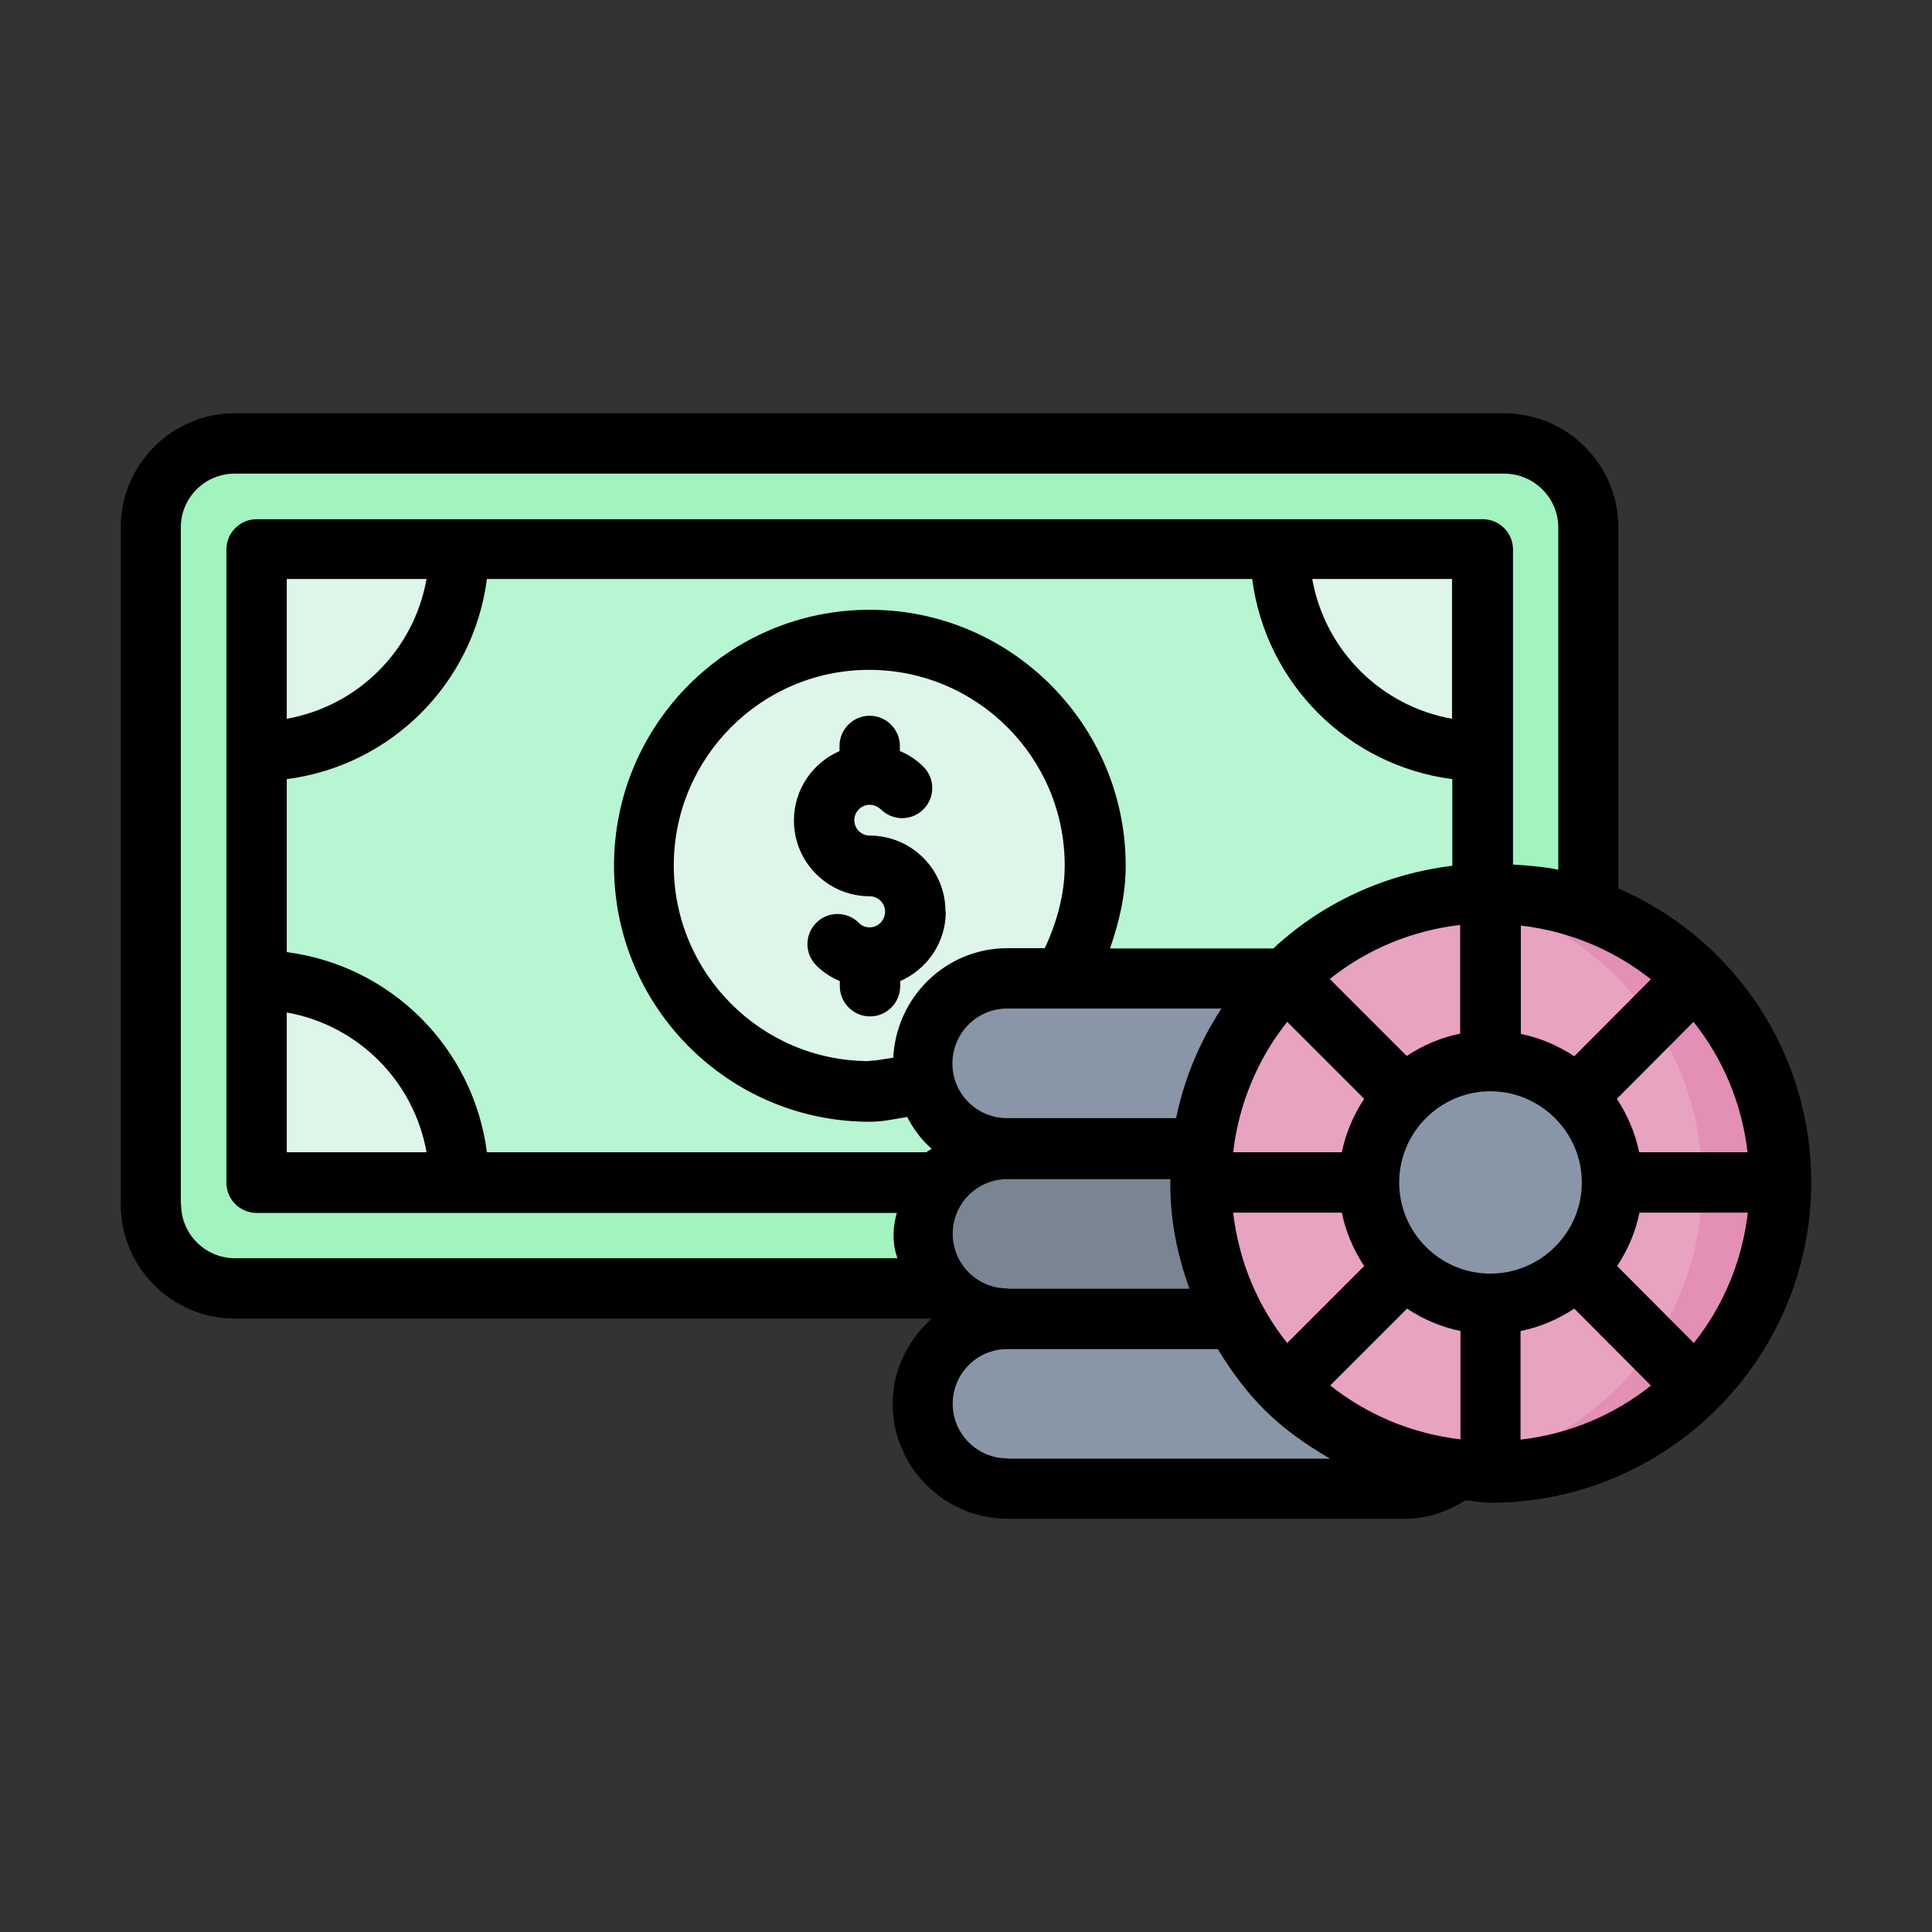 <?xml version="1.0" ?>
<!-- Uploaded to: SVG Repo, www.svgrepo.com, Generator: SVG Repo Mixer Tools -->
<svg width="800px" height="800px" viewBox="0 0 64 64" xmlns="http://www.w3.org/2000/svg">
<rect x="0" y="0" width="64" height="64" fill="#333333" stroke="none"/>
<g id="a"/>
<g id="b"/>
<g id="c"/>
<g id="d"/>
<g id="e"/>
<g id="f"/>
<g id="g"/>
<g id="h"/>
<g id="i"/>
<g id="j"/>
<g id="k"/>
<g id="l"/>
<g id="m"/>
<g id="n"/>
<g id="o"/>
<g id="p"/>
<g id="q"/>
<g id="r"/>
<g id="s"/>
<g id="t"/>
<g id="u"/>
<g id="v"/>
<g id="w"/>
<g id="x"/>
<g id="y"/>
<g id="a`"/>
<g id="aa"/>
<g id="ab"/>
<g id="ac"/>
<g id="ad"/>
<g id="ae">
<path d="M7.78,14.68c-1.54,0-2.78,1.24-2.78,2.78v22.43c0,1.54,1.24,2.78,2.78,2.78H31.23l21.38-12.55v-12.66c0-1.54-1.24-2.78-2.78-2.78H7.78Z" fill="#a1f3c0" fill-rule="evenodd"/>
<polygon fill="#b8f5d2" fill-rule="evenodd" points="42.38 18.19 15.23 18.19 8.51 24.92 8.51 32.44 15.23 39.17 31.15 39.17 49.11 29.58 49.11 24.92 42.38 18.19"/>
<path d="M8.51,32.44v6.61c.06,.04,.12,.08,.17,.12h6.56c0-3.72-3.01-6.73-6.73-6.73Zm33.87-14.25c0,3.72,3.01,6.73,6.73,6.73v-6.73h-6.73Zm-33.87,0v6.73c3.72,0,6.73-3.01,6.73-6.73h-6.73Z" fill="#def5e9" fill-rule="evenodd"/>
<path d="M30.65,35.93c-.6,.15-1.22,.23-1.84,.23-4.13,0-7.48-3.35-7.48-7.48s3.35-7.48,7.48-7.48,7.48,3.35,7.48,7.48c0,1.31-.35,2.61-1.01,3.74l-4.63,3.5Z" fill="#def5e9" fill-rule="evenodd"/>
<path d="M33.38,32.43c-1.56,0-2.82,1.26-2.82,2.82s1.26,2.82,2.82,2.82v5.63c-1.56,0-2.81,1.26-2.81,2.82s1.26,2.82,2.82,2.82h13.19c.65,0,1.25-.22,1.73-.59l-1.25-12.29-4.48-4.01h-9.19Z" fill="#8996a8" fill-rule="evenodd"/>
<path d="M40.91,43.69h-7.53c-1.56,0-2.82-1.25-2.82-2.82s1.26-2.81,2.82-2.81h6.46l1.07,5.63Z" fill="#7a8594" fill-rule="evenodd"/>
<path d="M59,39.18c0,5.31-4.31,9.62-9.62,9.62s-9.62-4.31-9.62-9.62,4.31-9.62,9.62-9.62,9.62,4.3,9.62,9.62Z" fill="#e8a3c1" fill-rule="evenodd"/>
<path d="M53.41,39.18c0,2.22-1.8,4.02-4.02,4.02s-4.02-1.8-4.02-4.02,1.8-4.02,4.02-4.02,4.02,1.8,4.02,4.02Z" fill="#8996a8" fill-rule="evenodd"/>
<path d="M49.38,29.56c-.43,0-.86,.03-1.29,.09,4.76,.66,8.3,4.72,8.3,9.53,0,4.81-3.55,8.87-8.31,9.52,.43,.06,.87,.09,1.3,.09,5.31,0,9.62-4.31,9.62-9.62s-4.31-9.62-9.62-9.62Z" fill="#e38fb6" fill-rule="evenodd"/>
<path d="M31.32,30.19c0-1.39-1.13-2.51-2.51-2.51-.28,0-.51-.23-.51-.51s.23-.51,.51-.51c.18,0,.31,.1,.37,.15,.39,.39,1.02,.39,1.41,0,.39-.39,.39-1.02,0-1.41-.23-.23-.49-.4-.78-.52v-.17c0-.55-.45-1-1-1s-1,.45-1,1v.17c-.89,.39-1.51,1.27-1.51,2.3,0,1.39,1.13,2.51,2.51,2.51,.28,0,.51,.23,.51,.51s-.23,.52-.51,.52c-.18,0-.31-.09-.36-.15-.39-.39-1.03-.39-1.41,0-.39,.39-.39,1.02,0,1.41,.23,.23,.49,.4,.78,.52v.17c0,.55,.45,1,1,1s1-.45,1-1v-.17c.89-.39,1.51-1.27,1.51-2.3Z"/>
<path d="M53.61,29.45v-11.98c0-2.09-1.7-3.78-3.79-3.78H7.78c-2.09,0-3.78,1.7-3.78,3.78v22.43c0,2.09,1.7,3.78,3.78,3.78H30.86c-.78,.71-1.29,1.7-1.29,2.82,0,2.1,1.71,3.81,3.81,3.81h13.19c.71,0,1.38-.24,1.98-.61,.28,.02,.55,.08,.83,.08,5.85,0,10.62-4.77,10.62-10.62,0-4.16-2.43-8-6.39-9.73Zm2.5,15.04l-2.54-2.55c.35-.53,.61-1.13,.74-1.77h3.59c-.19,1.62-.82,3.1-1.79,4.32Zm-12.05,1.41l2.55-2.55c.53,.35,1.13,.61,1.77,.74v3.59c-1.62-.19-3.1-.82-4.32-1.79ZM9.5,33.54c2.36,.42,4.21,2.27,4.63,4.63h-4.63v-4.63Zm6.63,4.63c-.45-3.46-3.17-6.18-6.63-6.63v-5.73c3.46-.45,6.18-3.17,6.63-6.63h25.35c.45,3.46,3.17,6.18,6.63,6.63v2.87c-2.28,.28-4.33,1.25-5.93,2.74h-5.41c.31-.89,.52-1.8,.52-2.74,0-4.67-3.8-8.48-8.48-8.48s-8.47,3.8-8.47,8.48,3.8,8.48,8.47,8.48c.42,0,.83-.09,1.24-.16,.21,.4,.47,.76,.81,1.05-.05,.05-.12,.07-.17,.12h-14.55Zm-6.63-14.36v-4.63h4.63c-.42,2.36-2.27,4.21-4.63,4.63Zm45.19,8.63l-2.54,2.55c-.53-.35-1.13-.61-1.77-.74v-3.59c1.62,.19,3.1,.82,4.32,1.79Zm-5.32,9.75c-1.67,0-3.02-1.36-3.02-3.02s1.36-3.02,3.02-3.02,3.03,1.36,3.03,3.02-1.36,3.02-3.03,3.02Zm-8.52-4.02c.19-1.62,.82-3.1,1.79-4.32l2.55,2.55c-.35,.53-.61,1.13-.74,1.77h-3.59Zm-12.06-3.02c-3.57,0-6.47-2.91-6.47-6.48s2.9-6.48,6.47-6.48,6.48,2.9,6.48,6.48c0,.95-.26,1.88-.66,2.74h-1.24c-2.04,0-3.68,1.62-3.78,3.63-.27,.03-.53,.1-.79,.1Zm2.76,.08c0-1,.81-1.82,1.81-1.82h7.1c-.71,1.09-1.23,2.31-1.5,3.63h-5.6c-1,0-1.81-.81-1.81-1.81Zm16.82-4.58v3.59c-.64,.13-1.24,.39-1.77,.74l-2.55-2.55c1.22-.97,2.69-1.6,4.32-1.79Zm-.27-6.84c-2.36-.42-4.21-2.27-4.63-4.63h4.63v4.63Zm-14.73,18.87c-1,0-1.81-.81-1.81-1.81s.81-1.81,1.81-1.81h5.4c-.02,1.29,.2,2.41,.63,3.63h-6.03Zm7.49-2.51h3.59c.13,.64,.39,1.24,.74,1.77l-2.55,2.55c-.97-1.22-1.6-2.69-1.79-4.32Zm9.52,3.92c.64-.13,1.24-.39,1.77-.74l2.54,2.55c-1.22,.97-2.69,1.6-4.32,1.79v-3.59Zm3.92-5.92c-.13-.64-.39-1.24-.74-1.77l2.54-2.55c.97,1.22,1.6,2.69,1.79,4.32h-3.59Zm-48.31,1.72V17.47c0-.98,.8-1.78,1.78-1.78H49.83c.98,0,1.79,.8,1.79,1.78v11.34c-.49-.1-1-.14-1.5-.17v-10.44c0-.55-.45-1-1-1H8.5c-.55,0-1,.45-1,1v20.98c0,.55,.45,1,1,1H29.71s-.26,.76,.02,1.5H7.78c-.98,0-1.78-.8-1.78-1.78Zm27.38,8.42c-1,0-1.81-.81-1.81-1.81s.81-1.81,1.81-1.81h6.97c.99,1.61,1.95,2.6,3.72,3.63h-10.69Z"/>
</g>
<g id="af"/>
<g id="ag"/>
<g id="ah"/>
<g id="ai"/>
<g id="aj"/>
<g id="ak"/>
<g id="al"/>
<g id="am"/>
<g id="an"/>
<g id="ao"/>
<g id="ap"/>
<g id="aq"/>
<g id="ar"/>
<g id="as"/>
<g id="at"/>
<g id="au"/>
<g id="av"/>
<g id="aw"/>
<g id="ax"/>
</svg>